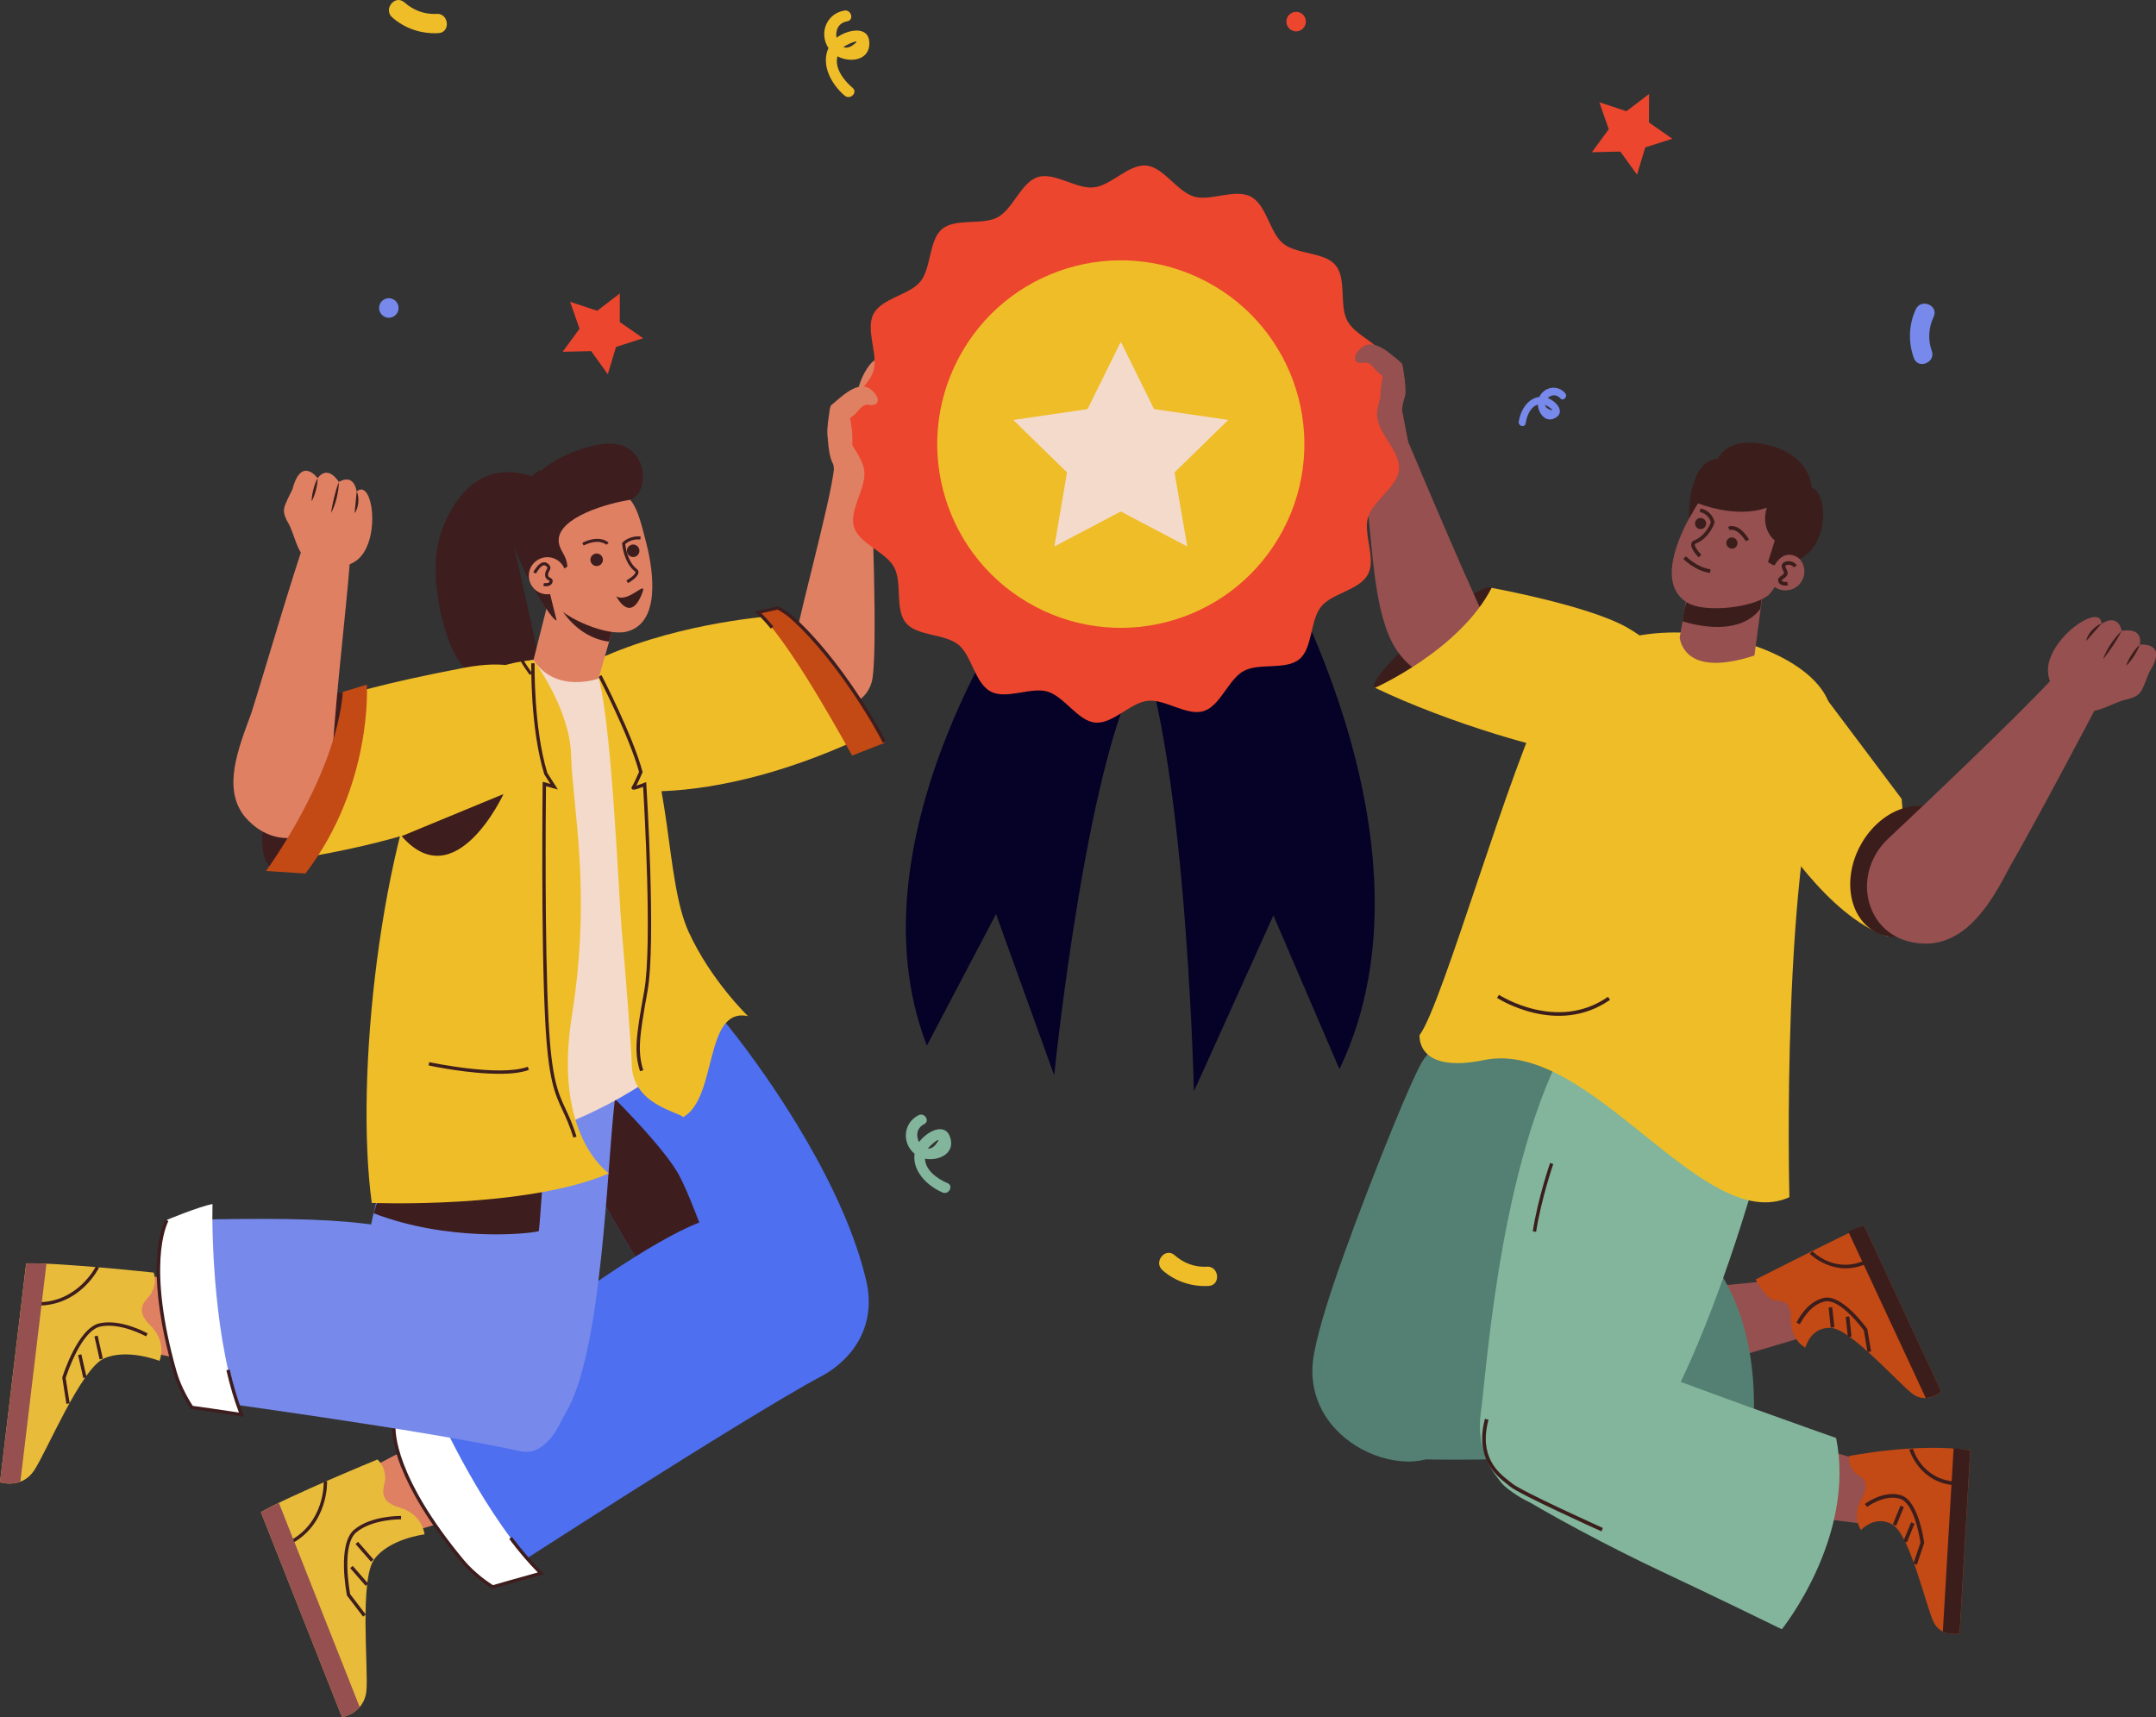 <svg xmlns="http://www.w3.org/2000/svg" width="973" height="775" viewBox="0 0 973 775" fill="none"><rect x="0" y="0" width="973" height="775" fill="#333333" stroke="none"/><g clip-path="url(#clip0_1_476)"><path d="M859.443 390.566C860.007 388.199 862.372 386.72 864.737 387.285C867.101 387.85 868.579 390.217 868.015 392.584C867.451 394.951 865.086 396.43 862.721 395.865C860.357 395.301 858.879 392.934 859.443 390.566Z" fill="#C34915"></path><path d="M580.656 8.742C581.22 6.375 583.585 4.896 585.95 5.461C588.314 6.026 589.792 8.393 589.228 10.76C588.664 13.127 586.299 14.606 583.934 14.041C581.57 13.476 580.092 11.109 580.656 8.742Z" fill="#EC462E"></path><path d="M171.195 137.99C171.76 135.623 174.124 134.143 176.489 134.708C178.854 135.273 180.331 137.64 179.767 140.007C179.203 142.374 176.838 143.854 174.474 143.289C172.109 142.724 170.631 140.357 171.195 137.99Z" fill="#778AEB"></path><path d="M871.804 158.352C869.976 153.214 870.38 147.861 872.664 142.939C875.028 137.828 866.967 134.493 864.602 139.577C861.378 146.543 861.136 154.371 863.715 161.58C865.596 166.879 873.712 163.624 871.831 158.352H871.804Z" fill="#778AEB"></path><path d="M197.045 6.268C191.59 6.563 186.592 4.681 182.508 1.076C178.289 -2.636 172.808 4.143 177.026 7.855C182.777 12.938 190.22 15.359 197.851 14.956C203.467 14.66 202.634 5.945 197.045 6.241V6.268Z" fill="#EFBD28"></path><path d="M544.649 571.674C539.194 571.97 534.196 570.087 530.112 566.483C525.893 562.771 520.411 569.549 524.63 573.261C530.38 578.345 537.824 580.766 545.455 580.362C551.071 580.067 550.238 571.352 544.649 571.647V571.674Z" fill="#EFBD28"></path><path d="M392.317 19.259C392.102 11.244 382.267 13.422 377.538 17.027C376.947 13.96 378.183 10.329 382.375 9.603C385.546 9.038 384.202 4.223 381.031 4.761C372.836 6.214 369.557 15.144 373.884 21.707C370.417 29.185 375.12 38.062 381.246 43.199C383.691 45.243 387.265 41.72 384.793 39.648C380.736 36.232 376.544 30.745 377.941 25.419C383.691 28.486 392.559 27.329 392.344 19.259H392.317ZM384.713 20.497C383.154 21.573 381.757 21.68 380.601 21.25C383.45 19.286 389.603 17.134 384.713 20.497Z" fill="#EFBD28"></path><path d="M702.194 188.451C706.52 185.654 702.033 181 698.486 179.601C699.964 178.257 702.355 177.719 704.155 179.763C705.526 181.323 707.702 178.983 706.359 177.423C702.839 173.415 696.846 174.598 694.697 179.144C689.457 179.736 686.152 185.25 685.399 190.334C685.104 192.378 688.194 193.158 688.516 191.087C689.027 187.725 690.639 183.609 694.025 182.587C694.267 186.756 697.841 191.249 702.194 188.424V188.451ZM698.996 184.685C697.894 184.201 697.357 183.448 697.223 182.668C699.238 183.582 702.489 186.245 698.996 184.685Z" fill="#778AEB"></path><path d="M428.835 513.331C426.416 506.096 418.059 510.83 414.781 515.429C413.384 512.82 413.491 509.162 417.092 507.333C419.833 505.934 417.253 501.926 414.539 503.298C407.499 506.876 406.989 515.941 412.739 520.702C411.664 528.448 418.409 535.227 425.395 538.186C428.19 539.369 430.474 535.173 427.626 533.962C422.977 531.999 417.656 528.179 417.441 522.934C423.541 524.118 431.253 520.594 428.808 513.331H428.835ZM422.251 516.559C421.123 517.958 419.887 518.442 418.731 518.388C420.8 515.806 425.771 512.148 422.251 516.559Z" fill="#82B59B"></path><path d="M744.22 42.419L744.166 55.276L754.727 62.62L742.5 66.52L738.792 78.84L731.268 68.403L718.424 68.699L726.028 58.316L721.783 46.158L734.009 50.193L744.22 42.419Z" fill="#EC462E"></path><path d="M279.727 132.449L279.701 145.333L290.234 152.65L278.008 156.577L274.299 168.896L266.802 158.46L253.931 158.755L261.536 148.373L257.29 136.215L269.516 140.249L279.727 132.449Z" fill="#EC462E"></path><path d="M778.319 614.039L812.526 603.845L809.893 576.946L775.041 580.362L778.319 614.039Z" fill="#95504F"></path><path d="M800.058 586.656C802.127 587.383 808.442 585.634 808.254 595.372C808.066 605.109 814.783 608.175 814.783 608.175C814.783 608.175 817.041 598.922 826.123 599.272C835.205 599.622 856.622 624.207 863.124 629.049C869.6 633.89 876.049 628.08 876.049 628.08L841.171 553.114C820.48 563.147 792.346 577.43 792.346 577.43C793.797 580.604 797.962 585.957 800.031 586.683L800.058 586.656Z" fill="#C34915"></path><path d="M842.649 570.141L841.95 568.661C828.273 575.036 818.357 565.138 817.954 564.707L816.772 565.864C816.772 565.864 827.896 577.027 842.649 570.168V570.141Z" fill="#3B1E1C"></path><path d="M876.076 628.053L841.198 553.087C839.37 553.84 836.791 554.486 834.13 555.804L869.09 630.931C873.067 630.743 876.076 628.026 876.076 628.026V628.053Z" fill="#3B1E1C"></path><path d="M812.284 597.658C812.284 597.658 816.369 588.862 823.57 587.356C830.288 585.957 840.015 598.895 841.171 600.455L842.81 610.193L844.422 609.924L842.702 599.81L842.595 599.648C842.138 599.003 831.363 584.047 823.221 585.742C815.186 587.41 810.941 596.555 810.78 596.959L812.257 597.631L812.284 597.658Z" fill="#3B1E1C"></path><path d="M834.611 594.136L832.981 594.31L833.946 603.377L835.576 603.203L834.611 594.136Z" fill="#3B1E1C"></path><path d="M826.88 589.907L825.25 590.08L826.212 599.148L827.842 598.975L826.88 589.907Z" fill="#3B1E1C"></path><path d="M630.851 658.153C649.607 659.309 682.685 658.798 707.649 657.158C732.612 655.49 790.169 653.15 790.169 653.15C790.169 653.15 799.467 600.671 769.989 565.729C769.989 565.729 671.829 579.071 649.312 581.384C626.794 583.698 597.262 656.082 630.851 658.18V658.153Z" fill="#538072"></path><path d="M620.237 656.62C624.241 658.153 628.325 659.094 632.302 659.444C638.106 659.982 643.588 659.148 648.022 656.889C683.008 639.028 726.082 504.401 723.852 484.872C717.349 428.117 651.891 462.036 641.815 479.17C635.258 490.306 612.068 549.133 601.938 579.206C599.439 586.656 597.235 593.704 595.569 599.891C593.635 607.153 592.426 613.178 592.291 617.267C591.646 637.064 605.216 650.89 620.237 656.62Z" fill="#538072"></path><path d="M702.274 656.243C726.512 655.463 776.385 653.392 776.68 653.445L776.949 651.832C776.653 651.778 726.619 653.822 702.221 654.602L702.274 656.243Z" fill="#3B1E1C"></path><path d="M673.307 265.408C671.426 263.175 658.045 271.406 643.427 283.78C628.809 296.153 618.464 307.988 620.345 310.221C622.226 312.453 635.607 304.222 650.225 291.849C664.843 279.476 675.188 267.64 673.307 265.408Z" fill="#3B1E1C"></path><path d="M612.471 186.945C617.174 182.184 625.692 176.024 625.692 176.024C625.692 176.024 660.06 258.468 671.077 280.982C674.597 288.191 652.455 321.895 631.55 295.157C615.051 274.069 621.473 218.174 610.053 199.264C607.876 195.66 611.611 187.859 612.498 186.945H612.471Z" fill="#95504F"></path><path d="M591.727 185.707C593.635 182.318 593.124 177.934 596.725 175.647C599.708 173.738 600.997 171.666 602.395 169.81C604.141 167.336 606.291 161.875 611.128 166.26C611.155 166.287 611.208 166.34 611.235 166.394C612.579 167.282 619.619 170.429 622.494 173.845C627.842 180.22 629.696 188.343 630.314 190.307L618.329 201.066C615.373 203.111 608.199 202.438 606.264 202.68C606.264 202.68 601.374 201.416 597.128 197.731C592.882 194.046 589.792 189.124 591.7 185.734L591.727 185.707Z" fill="#95504F"></path><path d="M614.299 185.116L620.533 190.065C624.08 190.415 632.41 202.25 635.5 199.372L632.759 185.196C632.866 183.071 633.404 180.893 634.076 178.741C634.882 176.185 633.028 165.937 632.705 164.242C632.705 164.242 629.346 160.826 628.89 161.122L624.268 168.223L614.299 185.116Z" fill="#95504F"></path><path d="M758.489 318.909C756.769 328.781 743.844 343.279 722.535 341.934C701.2 340.589 652.966 325.983 620.56 310.409C620.56 310.409 658.636 293.49 673.173 265.3C673.173 265.3 716.167 273.128 733.848 282.946C751.502 292.764 760.396 308.042 758.515 318.936L758.489 318.909Z" fill="#EFBD28"></path><path d="M711.625 462.574C677.365 517.124 671.185 616.353 668.282 637.656C663.876 670.177 695.53 686.907 715.172 679.295C751.798 665.12 783.559 560.108 789.202 541.709C802.261 499.156 733.257 428.09 711.599 462.547L711.625 462.574Z" fill="#82B59B"></path><path d="M800.407 682.657L843.24 687.983L843.589 660.143L810 650.218L800.407 682.657Z" fill="#95504F"></path><path d="M837.113 664.582C838.591 666.196 844.986 667.675 840.203 676.148C835.42 684.648 839.881 690.512 839.881 690.512C839.881 690.512 846.249 683.464 854.096 688.064C861.915 692.691 869.117 724.485 872.529 731.855C875.942 739.198 884.379 737.127 884.379 737.127L889.216 654.575C865.543 650.89 834.48 657.131 834.48 657.131C834.238 660.601 835.635 662.941 837.113 664.555V664.582Z" fill="#C34915"></path><path d="M882.418 670.284L882.525 668.643C867.477 667.756 863.447 654.333 863.259 653.769L861.673 654.226C861.727 654.387 866.188 669.343 882.418 670.311V670.284Z" fill="#3B1E1C"></path><path d="M884.352 737.154L889.189 654.602C887.228 654.387 884.648 653.742 881.665 653.634L876.802 736.374C880.375 738.122 884.326 737.154 884.326 737.154H884.352Z" fill="#3B1E1C"></path><path d="M842.622 680.075C842.622 680.075 850.387 674.265 857.428 676.39C864.011 678.354 866.429 694.385 866.698 696.268L863.527 705.602L865.086 706.14L868.364 696.43V696.241C868.257 695.461 865.865 677.197 857.884 674.803C850.038 672.463 841.95 678.515 841.601 678.757L842.595 680.075H842.622Z" fill="#3B1E1C"></path><path d="M862.495 687.038L859.043 695.477L860.56 696.099L864.012 687.66L862.495 687.038Z" fill="#3B1E1C"></path><path d="M857.684 679.517L854.233 687.956L855.75 688.577L859.2 680.138L857.684 679.517Z" fill="#3B1E1C"></path><path d="M681.825 672.813C697.706 682.899 726.915 698.447 749.54 709.072C772.193 719.67 804.142 735.298 804.142 735.298C804.142 735.298 837.597 693.847 828.649 648.98C828.649 648.98 755.855 623.346 735.03 614.497C714.178 605.647 653.396 654.737 681.825 672.813Z" fill="#82B59B"></path><path d="M681.1 668.455C676.263 664.662 667.261 657.561 671.749 640.749L670.163 640.319C665.38 658.18 675.296 665.98 680.079 669.746C680.589 670.15 681.046 670.499 681.422 670.822C685.641 674.4 721.218 690.431 722.723 691.103L723.395 689.597C723.019 689.436 686.528 672.974 682.47 669.531C682.067 669.208 681.611 668.832 681.073 668.428L681.1 668.455Z" fill="#3B1E1C"></path><path d="M825.156 330.771C840.203 292.602 728.017 260.109 698.459 313.529C682.175 342.956 650.951 453.671 640.659 467.12C640.659 467.12 638.778 484.792 669.707 478.417C717.886 468.492 768.431 557.983 807.555 540.311C807.555 540.311 803.498 385.806 825.182 330.771H825.156Z" fill="#EFBD28"></path><path d="M762.788 260.485L758.032 287.868C758.596 290.746 761.686 305.675 791.782 295.83L797.156 255.617C797.156 255.617 783.882 258.629 762.788 260.512V260.485Z" fill="#95504F"></path><path d="M759.322 280.363C759.322 280.363 783.559 288.944 794.442 274.822C794.442 274.822 795.92 262.772 795.839 262.825C773.59 270.491 762.546 254.406 759.322 280.39V280.363Z" fill="#3B1E1C"></path><path d="M804.062 225.248C801.375 222.074 792.239 218.12 788.745 216.937C777.218 213.09 770.366 220.164 764.158 230.628C757.199 242.356 747.686 264.036 761.659 272.078C769.586 276.651 790.277 274.311 797.693 268.931C800.327 267.022 803.874 259.92 804.787 255.993C807.555 243.727 810.43 232.78 804.062 225.248Z" fill="#95504F"></path><path d="M764.857 245.664C764.857 245.664 764.884 245.503 765.153 245.395C771.333 242.974 773.644 236.33 773.724 236.061L773.778 235.873V235.685C773.483 233.936 771.843 230.386 767.437 229.471L767.114 231.085C770.957 231.892 771.924 234.958 772.112 235.765C771.709 236.841 769.479 241.979 764.561 243.916C763.675 244.265 763.379 244.884 763.272 245.368C762.815 247.52 765.959 250.882 766.604 251.528L767.786 250.371C766.227 248.811 764.696 246.579 764.884 245.718L764.857 245.664Z" fill="#3B1E1C"></path><path d="M810.081 250.506C805.997 248.112 800.757 249.484 798.392 253.573C796.001 257.661 797.371 262.88 801.455 265.273C805.54 267.667 810.78 266.296 813.144 262.207C815.536 258.118 814.165 252.873 810.081 250.506Z" fill="#95504F"></path><path d="M804.089 261.992C804.035 261.83 804.304 261.588 804.949 261.131C805.835 260.512 807.152 259.598 806.668 257.93C806.561 257.58 806.373 257.177 806.185 256.8C805.97 256.343 805.62 255.617 805.728 255.375C805.782 255.267 805.97 255.132 806.426 254.998C808.361 254.46 809.597 256.02 809.651 256.074L810.296 255.563L810.941 255.052C810.941 255.052 808.979 252.577 805.997 253.411C805.11 253.653 804.519 254.083 804.25 254.675C803.82 255.644 804.304 256.612 804.734 257.5C804.895 257.795 805.029 258.118 805.11 258.387C805.244 258.818 804.949 259.113 804.035 259.759C803.229 260.324 802.046 261.158 802.584 262.556C802.772 263.068 803.094 263.444 803.497 263.686C804.519 264.359 805.97 264.359 806.883 264.17L806.561 262.556C806.131 262.637 804.438 262.799 804.089 261.938V261.992Z" fill="#3B1E1C"></path><path d="M760.853 251.071L759.671 252.201C759.671 252.201 761.122 253.68 763.272 255.133C765.448 256.585 768.431 258.145 771.763 258.549L771.951 256.908C765.905 256.155 760.88 251.098 760.826 251.044L760.853 251.071Z" fill="#3B1E1C"></path><path d="M779.824 237.783L780.603 239.235C780.603 239.235 783.774 237.729 787.939 244.319L789.336 243.432C784.285 235.443 780.012 237.675 779.824 237.783Z" fill="#3B1E1C"></path><path d="M676.505 448.963L675.591 450.335C675.86 450.523 702.731 467.9 726.62 451.223L725.679 449.878C702.704 465.909 676.747 449.152 676.478 448.963H676.505Z" fill="#3B1E1C"></path><path d="M817.497 219.788C817.497 219.788 817.363 205.855 798.419 200.986C779.475 196.117 775.229 207.119 775.229 207.119C775.229 207.119 769.586 206.366 765.69 214.516C761.794 222.666 762.277 233.964 762.277 233.964L766.254 227.104C766.254 227.104 783.237 234.206 797.344 229.122C794.415 239.02 800.945 243.943 800.945 243.943L797.908 253.68C799.709 254.729 798.849 254.433 800.81 255.186C805.943 246.391 812.311 252.308 812.311 252.308C824.914 245.933 825.559 223.608 817.47 219.761L817.497 219.788Z" fill="#3B1E1C"></path><path d="M794.63 364.61C802.1 377.467 825.236 413.027 850.925 422.334C864.495 427.256 858.207 360.548 858.207 360.548C858.207 360.548 824.161 315.116 818.545 307.827C806.185 291.849 765.099 313.691 794.657 364.61H794.63Z" fill="#EFBD28"></path><path d="M882.552 404.796C874.518 419.886 858.368 426.987 846.464 420.639C834.56 414.291 831.416 396.915 839.451 381.825C847.485 366.735 863.635 359.633 875.539 365.981C887.443 372.329 890.586 389.706 882.552 404.796Z" fill="#3B1E1C"></path><path d="M784.016 245.853C783.586 247.171 782.162 247.897 780.845 247.467C779.529 247.036 778.776 245.611 779.206 244.293C779.636 242.975 781.06 242.248 782.377 242.679C783.694 243.109 784.419 244.535 784.016 245.853Z" fill="#3B1E1C"></path><path d="M769.882 237.03C769.452 238.348 768.028 239.074 766.711 238.671C765.394 238.24 764.669 236.815 765.072 235.497C765.502 234.179 766.926 233.452 768.243 233.883C769.559 234.313 770.285 235.739 769.855 237.057L769.882 237.03Z" fill="#3B1E1C"></path><path d="M693.219 555.938L691.741 555.696C694.079 540.741 699.507 525.005 699.56 524.844L700.985 525.328C700.931 525.489 695.557 541.117 693.246 555.912L693.219 555.938Z" fill="#3B1E1C"></path><path d="M950.267 311.162L926.432 306.079C908.778 324.988 869.224 362.431 852.053 378.57C843.777 386.344 840.311 398.287 844.073 409.019C847.969 420.101 857.965 426.261 870.406 425.858C887.792 424.862 898.433 407.889 906.709 391.777C919.419 369.64 939.169 332.224 950.267 311.162Z" fill="#95504F"></path><path d="M969.937 303.335C969.937 303.335 968.325 307.692 967.062 310.49C965.799 313.287 964.24 314.713 959.215 315.789C954.163 316.865 945.511 322.621 940.862 320.604C936.214 318.586 920.843 311.593 924.901 298.143C928.932 284.694 948.306 272.563 948.413 281.601C948.413 281.601 955.534 276.194 957.549 284.721C957.549 284.721 967.223 282.596 965.718 290.935C965.718 290.935 978.858 289.348 969.964 303.335H969.937Z" fill="#95504F"></path><path d="M965.664 290.935C965.046 292.791 964.106 294.431 963.112 296.045C962.064 297.632 960.962 299.139 959.511 300.457C960.102 298.601 961.042 296.96 962.064 295.346C963.111 293.759 964.24 292.226 965.664 290.935Z" fill="#3B1E1C"></path><path d="M957.469 284.721C956.367 287.061 954.996 289.186 953.626 291.311C952.202 293.409 950.778 295.454 949.165 297.471C949.515 296.234 950.052 295.05 950.643 293.92C951.235 292.791 951.906 291.688 952.605 290.639C954.029 288.541 955.588 286.496 957.495 284.748L957.469 284.721Z" fill="#3B1E1C"></path><path d="M948.359 281.493C947.204 282.892 946.048 284.129 944.92 285.42C944.355 286.039 943.791 286.685 943.227 287.33C942.663 287.976 942.125 288.648 941.453 289.294C941.83 287.518 942.797 285.905 943.979 284.56C944.597 283.887 945.242 283.268 945.968 282.757C946.693 282.219 947.472 281.762 948.359 281.493Z" fill="#3B1E1C"></path><path d="M152.359 357.777C143.76 379.619 130.781 394.978 123.365 392.046C115.948 389.114 116.889 369.048 125.488 347.206C134.086 325.365 147.065 310.005 154.482 312.937C161.898 315.869 160.957 335.936 152.359 357.777Z" fill="#3D1D1E"></path><path d="M139.138 239.532L157.948 252.873C156.121 277.297 149.994 326.683 149.779 348.982C149.672 359.741 149.027 372.034 139.165 376.257C128.954 380.641 118.259 377.629 110.574 368.699C100.121 355.949 107.565 337.765 113.476 321.68C120.732 298.628 131.614 260.728 139.138 239.478V239.532Z" fill="#DF8063"></path><path d="M131.99 220.81C131.99 220.81 130.002 224.71 128.873 227.4C127.745 230.09 127.745 232.081 130.217 236.277C132.689 240.473 134.248 250.21 138.628 252.147C143.008 254.111 157.733 260.324 164.478 248.865C171.249 237.433 167.272 216.157 160.931 221.859C160.931 221.859 160.124 213.44 152.896 217.502C152.896 217.502 148.167 209.405 143.33 215.807C143.33 215.807 135.994 205.613 131.99 220.783V220.81Z" fill="#DF8063"></path><path d="M143.33 215.834C142.443 217.448 141.879 219.169 141.422 220.891C140.992 222.612 140.643 224.388 140.67 226.244C141.557 224.63 142.121 222.935 142.578 221.187C143.008 219.438 143.357 217.69 143.33 215.834Z" fill="#3B1E1C"></path><path d="M152.923 217.528C152.009 219.788 151.391 222.101 150.8 224.414C150.236 226.755 149.752 229.068 149.376 231.462C150.021 230.413 150.505 229.283 150.908 228.153C151.338 227.024 151.66 225.84 151.956 224.683C152.493 222.343 152.923 219.949 152.923 217.501V217.528Z" fill="#3B1E1C"></path><path d="M161.011 221.833C160.769 223.527 160.662 225.141 160.501 226.755C160.447 227.562 160.339 228.369 160.259 229.176C160.178 229.983 160.071 230.79 160.017 231.677C161.011 230.279 161.522 228.584 161.683 226.889C161.764 226.029 161.764 225.195 161.683 224.334C161.575 223.5 161.414 222.639 161.038 221.859L161.011 221.833Z" fill="#3B1E1C"></path><path d="M231.171 242.625C227.168 227.75 252.991 221.617 252.991 221.617C216.554 197.301 200.404 230.978 197.475 246.552C193.659 266.914 203.36 302.286 214.001 304.088L216.177 300.86L219.59 305.298C225.905 307.827 241.49 309.252 245.44 307.316C245.44 307.316 231.413 243.539 231.171 242.625Z" fill="#3D1D1E"></path><path d="M165.149 663.587L177.107 693.821L217.682 681.824L202.715 643.951L165.149 663.587Z" fill="#DF8063"></path><path d="M191.59 692.476C191.59 692.476 190.865 683.357 180.17 680.317C169.449 677.278 173.829 670.23 173.856 667.487C173.856 664.743 173.264 661.462 170.362 658.664C170.362 658.664 130.539 675.045 117.749 682.442L154.374 775C154.374 775 164.424 773.198 165.364 763.057C166.305 752.916 162.14 712.784 168.992 703.585C175.817 694.385 191.617 692.476 191.617 692.476H191.59Z" fill="#E8BB3B"></path><path d="M130.432 695.569L131.131 696.914C148.382 687.903 147.603 668.724 147.603 668.536L146.098 668.617C146.098 668.805 146.823 687.042 130.432 695.596V695.569Z" fill="#3D1D1E"></path><path d="M125.864 678.246C122.639 679.806 119.818 681.259 117.749 682.469L154.374 775.027C154.374 775.027 159.05 774.193 162.328 770.427L125.864 678.273V678.246Z" fill="#95504F"></path><path d="M156.604 720.1L163.86 729.595L165.069 728.681L158.029 719.455C157.652 717.384 154.105 697.29 160.769 691.588C167.89 685.536 180.869 685.67 181.003 685.67V684.164C180.466 684.164 167.326 684.003 159.775 690.431C152.117 696.968 156.389 718.971 156.551 719.912V720.073L156.604 720.1Z" fill="#3D1D1E"></path><path d="M159.179 706.715L158.046 707.707L165.032 715.706L166.165 714.715L159.179 706.715Z" fill="#3D1D1E"></path><path d="M161.593 695.838L160.461 696.829L167.446 704.828L168.579 703.837L161.593 695.838Z" fill="#3D1D1E"></path><path d="M328.875 463.327C349.162 488.665 381.488 536.733 391 578.345C400.486 619.957 344.299 641.772 320.571 614.12C296.199 585.742 275.321 550.451 254.764 508.732C234.181 467.012 295.581 421.715 328.901 463.327H328.875Z" fill="#4E6FEF"></path><path d="M305.792 529.202C310.602 537.406 317.105 556.261 320.813 564.977C324.441 573.503 318.019 608.902 317.857 610.892C294.641 583.079 274.541 548.891 254.737 508.732C248.826 496.735 249.686 484.469 254.711 474.033C257.962 476.749 295.474 511.61 305.792 529.202Z" fill="#3D1D1E"></path><path d="M225.233 711.412C225.233 711.412 332.395 641.826 371.492 620.603C410.589 599.38 359.024 541.198 323.473 549.16C286.983 557.337 184.147 643.816 184.147 643.816L225.233 711.412Z" fill="#4E6FEF"></path><path d="M244.204 710.067C234.154 712.757 222.385 716.227 222.385 716.227C222.385 716.227 214.673 711.627 208.842 704.58C174.85 663.694 177.859 643.332 177.859 643.332C177.859 643.332 188.258 632.331 193.633 628.538C198.469 640.373 219.778 686.02 244.204 710.094V710.067Z" fill="white"></path><path d="M181.191 662.403C185.222 672.571 193.068 686.8 208.25 705.064C214.108 712.112 221.659 716.684 221.982 716.873L222.25 717.034L222.573 716.926C222.573 716.926 234.477 713.43 244.392 710.767L245.655 710.417L244.714 709.502C240.227 705.064 235.605 699.711 231.01 693.605L229.801 694.52C234.127 700.276 238.454 705.36 242.726 709.664C234.02 712.031 224.346 714.855 222.465 715.393C221.041 714.505 214.458 710.202 209.379 704.096C178.021 666.357 178.397 645.941 178.531 643.736L177.026 643.628C176.892 645.511 176.919 651.751 181.138 662.403H181.191Z" fill="#3D1D1E"></path><path d="M376.436 212.068C376.436 212.068 372.943 193.185 382.966 191.679C393.741 190.038 404.973 166.018 406.048 165.883C407.123 165.749 406.935 180.166 397.584 196.117C392.021 205.612 393.096 217.663 393.096 217.663L376.436 212.095V212.068Z" fill="#DF8063"></path><path d="M406.048 165.883C405.86 165.426 400.593 162.252 396.321 162.064C393.284 161.956 389.066 169.165 387.722 174.06C386.755 177.584 380.816 188.101 384.309 187.106C387.722 186.138 386.862 187.779 386.647 188.532C386.244 190.011 383.288 192.782 383.288 192.782C383.288 192.782 401.453 185.008 404.248 180.758C406.29 177.638 406.236 166.367 406.021 165.883H406.048Z" fill="#DF8063"></path><path d="M393.096 217.636L376.463 210.804C375.012 226.781 357.788 287.007 355.799 304.276C354.16 318.559 387.615 327.328 393.365 307.961C396.563 297.229 393.096 217.636 393.096 217.636Z" fill="#DF8063"></path><path d="M392.881 203.003C393.929 193.615 383.127 196.305 381.837 192.109C380.548 187.94 383.047 184.685 380.306 183.286C377.538 181.888 374.743 185.519 374.77 187.483C374.797 189.446 373.883 190.226 373.561 192.647C373.239 195.068 373.695 207.038 376.463 210.024C379.258 213.036 391.833 212.364 392.881 202.976V203.003Z" fill="#DF8063"></path><path d="M244.258 340.858C261.993 363.211 322.802 365.094 393.499 330.717C393.499 330.717 380.843 307.073 349.431 277.969C349.431 277.969 309.205 280.471 273.251 296.018C237.325 311.566 236.841 331.524 244.258 340.858Z" fill="#EFBD28"></path><path d="M342.068 276.355C346.394 275.441 351.097 274.338 351.097 274.338C351.097 274.338 354.456 276.006 357.438 278.695C382.16 300.887 399.223 335.263 399.223 335.263L384.551 340.992C373.776 321.545 354.106 287.276 342.041 276.355H342.068Z" fill="#C34915"></path><path d="M399.707 334.483C398.067 330.771 379.983 297.901 357.949 278.158C354.939 275.468 351.607 273.8 351.473 273.719L351.258 273.612L351.016 273.666C351.016 273.666 346.26 274.768 341.988 275.683L340.51 276.006L341.558 276.947C343.546 278.749 345.615 280.955 347.872 283.726L349.001 282.73C347.066 280.39 345.293 278.427 343.573 276.759C346.824 276.06 350.022 275.333 350.936 275.118C351.688 275.522 354.456 277.055 356.928 279.261C378.801 298.896 396.751 331.497 398.39 335.183L399.707 334.483Z" fill="#3D1D1E"></path><path d="M62.475 576.14L58.606 608.418L100.014 617.214L104.851 576.785L62.475 576.14Z" fill="#DF8063"></path><path d="M71.987 614.174C71.987 614.174 75.696 605.809 67.715 598.035C59.734 590.261 66.936 586.146 68.252 583.752C69.569 581.358 70.59 578.184 69.381 574.337C69.381 574.337 26.575 569.738 11.796 570.168L0 668.966C0 668.966 9.674 672.167 15.343 663.721C21.013 655.248 36.437 617.967 46.809 613.152C57.182 608.337 71.987 614.174 71.987 614.174Z" fill="#E8BB3B"></path><path d="M16.714 589.212C36.168 589.508 44.606 572.266 44.687 572.078L43.316 571.432C43.236 571.594 35.174 587.975 16.714 587.706V589.212Z" fill="#3D1D1E"></path><path d="M20.986 570.303C17.412 570.141 14.242 570.087 11.85 570.141L0 668.966C0 668.966 4.514 670.446 9.19 668.697L20.959 570.276L20.986 570.303Z" fill="#95504F"></path><path d="M28.107 621.759L29.961 633.568L31.439 633.326L29.639 621.867C30.284 619.877 36.733 600.483 45.305 598.681C54.468 596.744 65.807 603.065 65.915 603.119L66.64 601.801C66.156 601.532 54.682 595.13 44.982 597.201C35.12 599.299 28.43 620.683 28.134 621.598L28.08 621.759H28.107Z" fill="#3D1D1E"></path><path d="M36.724 611.217L35.256 611.549L37.595 621.913L39.062 621.581L36.724 611.217Z" fill="#3D1D1E"></path><path d="M42.617 603.119L44.955 613.502L46.406 613.152L44.069 602.796L42.617 603.119Z" fill="#3D1D1E"></path><path d="M188.527 488.935C182.266 504.025 157.948 559.409 164.908 603.011C164.908 603.011 231.198 692.234 258.016 632.357C272.956 598.976 274.407 513.439 278.035 492.647C281.662 471.854 202.151 456.038 188.527 488.908V488.935Z" fill="#778AEB"></path><path d="M168.616 547.573C174.259 529.067 185.706 495.767 188.527 488.935C202.151 456.065 249.793 496.197 246.165 516.99C245.87 518.684 243.613 553.491 243.156 555.643C237.782 557.042 201.828 560.35 168.589 547.546L168.616 547.573Z" fill="#3D1D1E"></path><path d="M89.588 631.658C89.588 631.658 191.402 645.349 234.826 654.952C259.816 660.493 269.705 585.796 259.601 561.292C252.131 543.189 229.559 575.602 215.936 568.258C183.019 550.505 154.455 549.133 85.531 550.478L89.561 631.685L89.588 631.658Z" fill="#778AEB"></path><path d="M109.016 638.437C98.751 636.823 86.579 635.182 86.579 635.182C86.579 635.182 81.419 627.839 78.92 619.043C64.464 567.855 75.481 550.478 75.481 550.478C75.481 550.478 89.454 544.668 95.903 543.377C95.526 556.181 96.467 606.535 109.016 638.463V638.437Z" fill="white"></path><path d="M74.406 603.979C75.427 608.687 76.663 613.771 78.222 619.231C80.721 628.054 85.772 635.316 85.987 635.612L86.175 635.881L86.498 635.935C86.498 635.935 98.778 637.576 108.908 639.19L110.198 639.405L109.714 638.168C107.404 632.304 105.361 625.525 103.642 618.074L102.164 618.397C103.776 625.418 105.684 631.846 107.833 637.495C98.912 636.096 88.943 634.751 87.008 634.482C86.068 633.084 81.822 626.467 79.646 618.827C66.318 571.594 74.943 553.087 75.991 551.124L74.648 550.425C73.116 553.33 66.748 568.258 74.379 603.979H74.406Z" fill="#3D1D1E"></path><path d="M240.764 297.874C191.456 302.689 168.535 443.987 192.8 520.674C192.8 520.674 266.534 521.697 325.758 459.561C325.758 459.561 322.99 440.598 305.362 424.136C305.362 424.136 302.192 347.125 284.564 320.603C266.937 294.108 252.238 296.744 240.764 297.847V297.874Z" fill="#F3DACB"></path><path d="M308.318 504.159C305.765 501.631 285.317 498.403 285.102 480.192C285.021 473.602 281.662 431.049 280.507 418.918C279.378 406.813 275.912 320.146 269.248 303.2C275.858 306.186 278.035 308.553 285.827 320.281C303.455 346.776 299.8 396.646 310.817 420.639C320.867 442.561 337.581 458.593 337.581 458.593C317.589 454.37 323.93 495.471 308.318 504.186V504.159Z" fill="#EFBD28"></path><path d="M288.89 483.447L290.315 482.99C287.708 474.732 288.407 468.492 292.222 447.349C296.172 425.535 291.739 354.684 291.685 353.985L291.631 352.963L290.664 353.339C289.482 353.796 288.165 354.254 287.198 354.55C288.192 352.64 289.562 349.493 289.912 348.713L290.019 348.47L289.938 348.228C285.693 332.224 271.585 304.949 271.451 304.68L270.108 305.379C270.242 305.648 284.107 332.493 288.407 348.39C287.386 350.703 285.72 354.361 285.236 354.926C284.887 355.33 284.967 355.76 285.155 356.029C285.478 356.459 285.72 356.836 290.234 355.141C290.771 363.937 294.399 426.907 290.745 447.134C286.875 468.545 286.176 474.92 288.864 483.501L288.89 483.447Z" fill="#3D1D1E"></path><path d="M240.738 297.847C240.738 297.847 257.129 319.716 257.72 340.616C258.392 364.959 267.125 401.837 258.069 458.566C249.471 512.551 274.326 528.959 274.783 529.578C237.406 545.663 167.783 542.893 167.783 542.893C160.044 486.513 171.572 379.269 198.577 325.741C209.675 303.765 226.388 299.246 240.764 297.847H240.738Z" fill="#EFBD28"></path><path d="M247.966 327.382C245.816 355.867 201.936 377.817 124.144 389.087C124.144 389.087 157.921 353.231 156.121 313.825C156.121 313.825 170.873 308.714 209.325 301.398C247.778 294.055 248.879 315.493 247.966 327.382Z" fill="#EFBD28"></path><path d="M154.723 312.265L165.552 308.983C165.552 308.983 168.401 354.227 137.848 394.225L120.006 393.095C120.006 393.095 151.66 350.407 154.723 312.265Z" fill="#C34915"></path><path d="M258.741 513.412L260.192 512.955C258.499 507.467 256.806 503.836 255.329 500.662C251.755 492.996 248.933 486.944 247.563 460.691C245.736 425.884 246.3 363.372 246.407 354.818L251.782 356.325L246.998 348.82C240.738 328.216 241.275 299.649 241.275 299.354H239.77C239.77 299.623 239.233 328.512 245.601 349.358L245.682 349.546L248.396 353.796L244.903 352.828V353.796C244.903 354.495 244.096 423.463 246.058 460.745C247.455 487.293 250.304 493.453 253.958 501.254C255.49 504.562 257.075 507.978 258.741 513.358V513.412Z" fill="#3D1D1E"></path><path d="M181.272 377.359L227.221 358.369C227.221 358.369 205.563 405.253 181.272 377.359Z" fill="#3D1D1E"></path><path d="M239.125 304.626L240.173 303.765C240.039 303.604 226.953 287.276 224.669 263.175L223.325 263.31C225.663 287.841 238.991 304.465 239.125 304.626Z" fill="#3D1D1E"></path><path d="M279.029 275.118L270.108 306.24C270.108 306.24 250.975 313.26 240.764 297.874L248.718 266.295L279.056 275.118H279.029Z" fill="#DF8063"></path><path d="M276.664 283.43L274.864 289.589C259.574 287.572 252.561 273.666 252.561 273.666C258.634 276.328 276.637 283.403 276.637 283.403L276.664 283.43Z" fill="#3D1D1E"></path><path d="M282.656 285.097C273.95 287.195 255.194 279.26 249.712 272.186C247.751 269.658 246.407 262.018 246.649 258.091C247.428 245.799 247.751 234.77 255.839 229.444C259.252 227.212 274.622 224.36 278.115 223.5C286.123 221.509 288.837 233.99 291.766 245.53C295.044 258.468 298 281.412 282.656 285.097Z" fill="#DF8063"></path><path d="M283.382 263.148L282.71 261.965C284.349 261.05 286.714 259.302 286.795 258.306C286.795 258.199 286.795 258.064 286.553 257.876C281.474 253.949 280.802 245.691 280.775 245.368V245.072L280.937 244.857C281.044 244.723 283.866 241.683 289.105 242.113L288.998 243.458C285.129 243.136 282.818 244.938 282.146 245.556C282.334 247.063 283.301 253.653 287.386 256.8C288.084 257.338 288.192 257.957 288.138 258.414C287.977 260.485 284.134 262.745 283.355 263.175L283.382 263.148Z" fill="#3D1D1E"></path><path d="M267.877 201.12C253.877 204.59 243.048 210.831 232.3 224.576C221.471 238.402 246.73 276.167 249.981 279.234C250.411 279.664 250.841 279.933 251.217 280.094L246.622 261.481L256.081 255.697C255.624 250.641 253.286 249.43 252.346 245.664C249.739 235.066 270.349 227.938 283.704 225.679C294.157 223.903 293.808 194.692 267.904 201.12H267.877Z" fill="#3D1D1E"></path><path d="M254.146 255.455C256.565 259.383 255.355 264.547 251.405 266.968C247.482 269.389 242.323 268.178 239.905 264.224C237.486 260.297 238.695 255.133 242.645 252.712C246.569 250.291 251.728 251.501 254.146 255.455Z" fill="#DF8063"></path><path d="M247.455 264.467C246.676 264.655 245.816 264.601 245.225 264.467L245.494 263.122C245.494 263.122 247.67 263.525 248.02 262.422C248.073 262.234 248.073 262.18 248.073 262.18C248.046 262.126 247.805 261.992 247.643 261.911C247.025 261.588 246.004 261.05 246.004 259.41C246.004 258.307 246.407 257.554 246.73 256.989C247.16 256.209 247.24 256.047 246.219 255.321C245.924 255.106 245.655 255.052 245.306 255.133C243.908 255.482 242.35 257.957 241.866 258.872L240.657 258.253C240.872 257.85 242.726 254.38 244.983 253.815C244.983 253.815 244.983 253.815 245.01 253.815C245.736 253.653 246.434 253.815 247.025 254.218C248.879 255.563 248.53 256.585 247.912 257.661C247.643 258.145 247.348 258.683 247.348 259.41C247.348 260.244 247.724 260.432 248.288 260.728C248.799 260.997 249.766 261.508 249.309 262.88C249.014 263.794 248.288 264.251 247.455 264.44V264.467Z" fill="#3D1D1E"></path><path d="M273.708 245.88C273.708 245.88 270.511 242.705 263.39 246.175L262.799 244.965C270.887 241.038 274.541 244.804 274.676 244.965L273.681 245.88H273.708Z" fill="#3D1D1E"></path><path d="M266.534 253.303C266.91 254.81 268.442 255.751 269.946 255.375C271.451 254.998 272.392 253.465 272.015 251.958C271.639 250.452 270.108 249.511 268.603 249.887C267.098 250.264 266.158 251.797 266.534 253.303Z" fill="#3D1D1E"></path><path d="M283.006 249.242C283.382 250.748 284.914 251.69 286.418 251.313C287.923 250.936 288.864 249.403 288.487 247.897C288.111 246.391 286.58 245.449 285.075 245.826C283.57 246.202 282.629 247.736 283.006 249.242Z" fill="#3D1D1E"></path><path d="M230.903 239.558L232.219 239.263C228.511 223.366 244.096 213.467 244.258 213.359L243.532 212.203C243.371 212.31 226.98 222.72 230.903 239.558Z" fill="#3D1D1E"></path><path d="M222.949 231.085C225.555 223.07 235.444 221.752 235.551 221.752L235.39 220.407C234.96 220.461 224.534 221.832 221.686 230.682L222.976 231.112L222.949 231.085Z" fill="#3D1D1E"></path><path d="M289.885 267.506C292.249 261.238 283.462 272.455 278.115 269.093C278.115 269.093 284.484 281.896 289.885 267.506Z" fill="#3B1E1C"></path><path d="M226.173 484.631C230.983 484.577 235.417 484.066 238.695 482.855L238.185 481.43C225.502 486.137 194.063 479.439 193.74 479.359L193.418 480.838C194.385 481.053 211.905 484.765 226.173 484.604V484.631Z" fill="#3D1D1E"></path><path d="M464.143 263.041C464.143 263.041 381.381 376.66 418.301 471.881L449.499 412.516L475.752 485.276C475.752 485.276 491.444 331.094 517.832 296.933C544.085 262.987 464.143 263.014 464.143 263.014V263.041Z" fill="#050127"></path><path d="M571.386 244.051C571.386 244.051 654.283 378.866 604.491 482.506L574.691 413.135L538.818 492.512C538.818 492.512 534.76 318.075 508.131 277.432C481.663 237.03 571.386 244.104 571.386 244.104V244.051Z" fill="#050127"></path><path d="M607.957 254.191C578.291 310.651 508.507 332.358 452.105 302.662C395.703 272.966 374.018 203.111 403.683 146.651C433.349 90.191 503.133 68.484 559.535 98.18C615.938 127.875 637.623 197.731 607.957 254.191Z" fill="#DD9425"></path><path d="M617.362 259.167C613.6 266.349 601.159 267.667 596.241 273.746C591.19 280.014 592.452 292.441 586.433 297.471C580.28 302.582 568.295 299.031 561.336 302.797C554.349 306.589 550.749 318.586 543.198 320.926C535.647 323.266 525.893 315.439 517.966 316.273C510.12 317.107 502.22 326.844 494.266 326.118C486.446 325.391 480.454 314.444 472.742 312.13C465.272 309.898 454.255 315.869 447.107 312.104C439.933 308.338 438.616 295.884 432.543 290.961C426.282 285.904 413.868 287.169 408.843 281.143C403.737 274.984 407.284 262.987 403.522 256.02C399.733 249.027 387.749 245.422 385.411 237.864C383.047 230.278 390.893 220.541 390.06 212.606C389.227 204.752 379.5 196.843 380.225 188.882C380.951 181.054 391.887 175.056 394.198 167.336C396.428 159.858 390.463 148.83 394.225 141.675C397.987 134.493 410.428 133.175 415.346 127.096C420.397 120.828 419.134 108.401 425.153 103.371C431.307 98.26 443.291 101.811 450.251 98.045C457.237 94.252 460.838 82.256 468.389 79.916C475.94 77.575 485.694 85.403 493.621 84.569C501.467 83.735 509.367 73.998 517.321 74.724C525.141 75.451 531.133 86.398 538.845 88.711C546.315 90.944 557.332 84.972 564.48 88.738C571.654 92.504 572.971 104.958 579.044 109.881C585.305 114.937 597.719 113.673 602.744 119.699C607.85 125.858 604.303 137.855 608.065 144.822C611.853 151.815 623.838 155.42 626.176 162.978C628.54 170.564 620.694 180.301 621.527 188.236C622.36 196.09 632.087 203.998 631.362 211.96C630.636 219.788 619.7 225.786 617.389 233.506C615.158 240.984 621.124 252.012 617.362 259.167Z" fill="#EC462E"></path><path d="M579.124 239.02C557.843 279.556 507.755 295.13 467.26 273.8C426.766 252.496 411.207 202.357 432.516 161.821C453.798 121.285 503.886 105.711 544.38 127.042C584.875 148.345 600.433 198.484 579.124 239.02Z" fill="#EFBD28"></path><path d="M505.82 154.236L520.814 184.632L554.322 189.527L530.058 213.198L535.808 246.633L505.82 230.843L475.832 246.633L481.556 213.198L457.291 189.527L490.826 184.632L505.82 154.236Z" fill="#F3DACB"></path><path d="M391.995 175.136C396.697 177.718 398.685 184.228 391.054 182.56C387.4 183.798 388.34 185.411 383.584 188.747C383.987 189.85 385.035 196.574 384.578 201.443C382.778 201.9 375.173 201.793 373.83 198.43C373.292 197.085 373.292 192.082 373.991 188.263C374.206 187.052 374.421 183.367 375.227 182.775C377.914 180.866 386.029 171.855 391.968 175.109L391.995 175.136Z" fill="#DF8063"></path><path d="M615.642 156.146C610.94 158.728 608.951 165.238 616.583 163.57C620.237 164.807 619.297 166.421 624.053 169.757C623.65 170.859 622.602 177.584 623.059 182.453C624.859 182.91 632.463 182.802 633.807 179.44C634.344 178.095 634.344 173.092 633.646 169.272C633.431 168.062 633.216 164.377 632.41 163.785C629.723 161.875 621.608 152.864 615.669 156.119L615.642 156.146Z" fill="#95504F"></path></g><defs><clipPath id="clip0_1_476"><rect width="973" height="775" fill="white"></rect></clipPath></defs></svg>